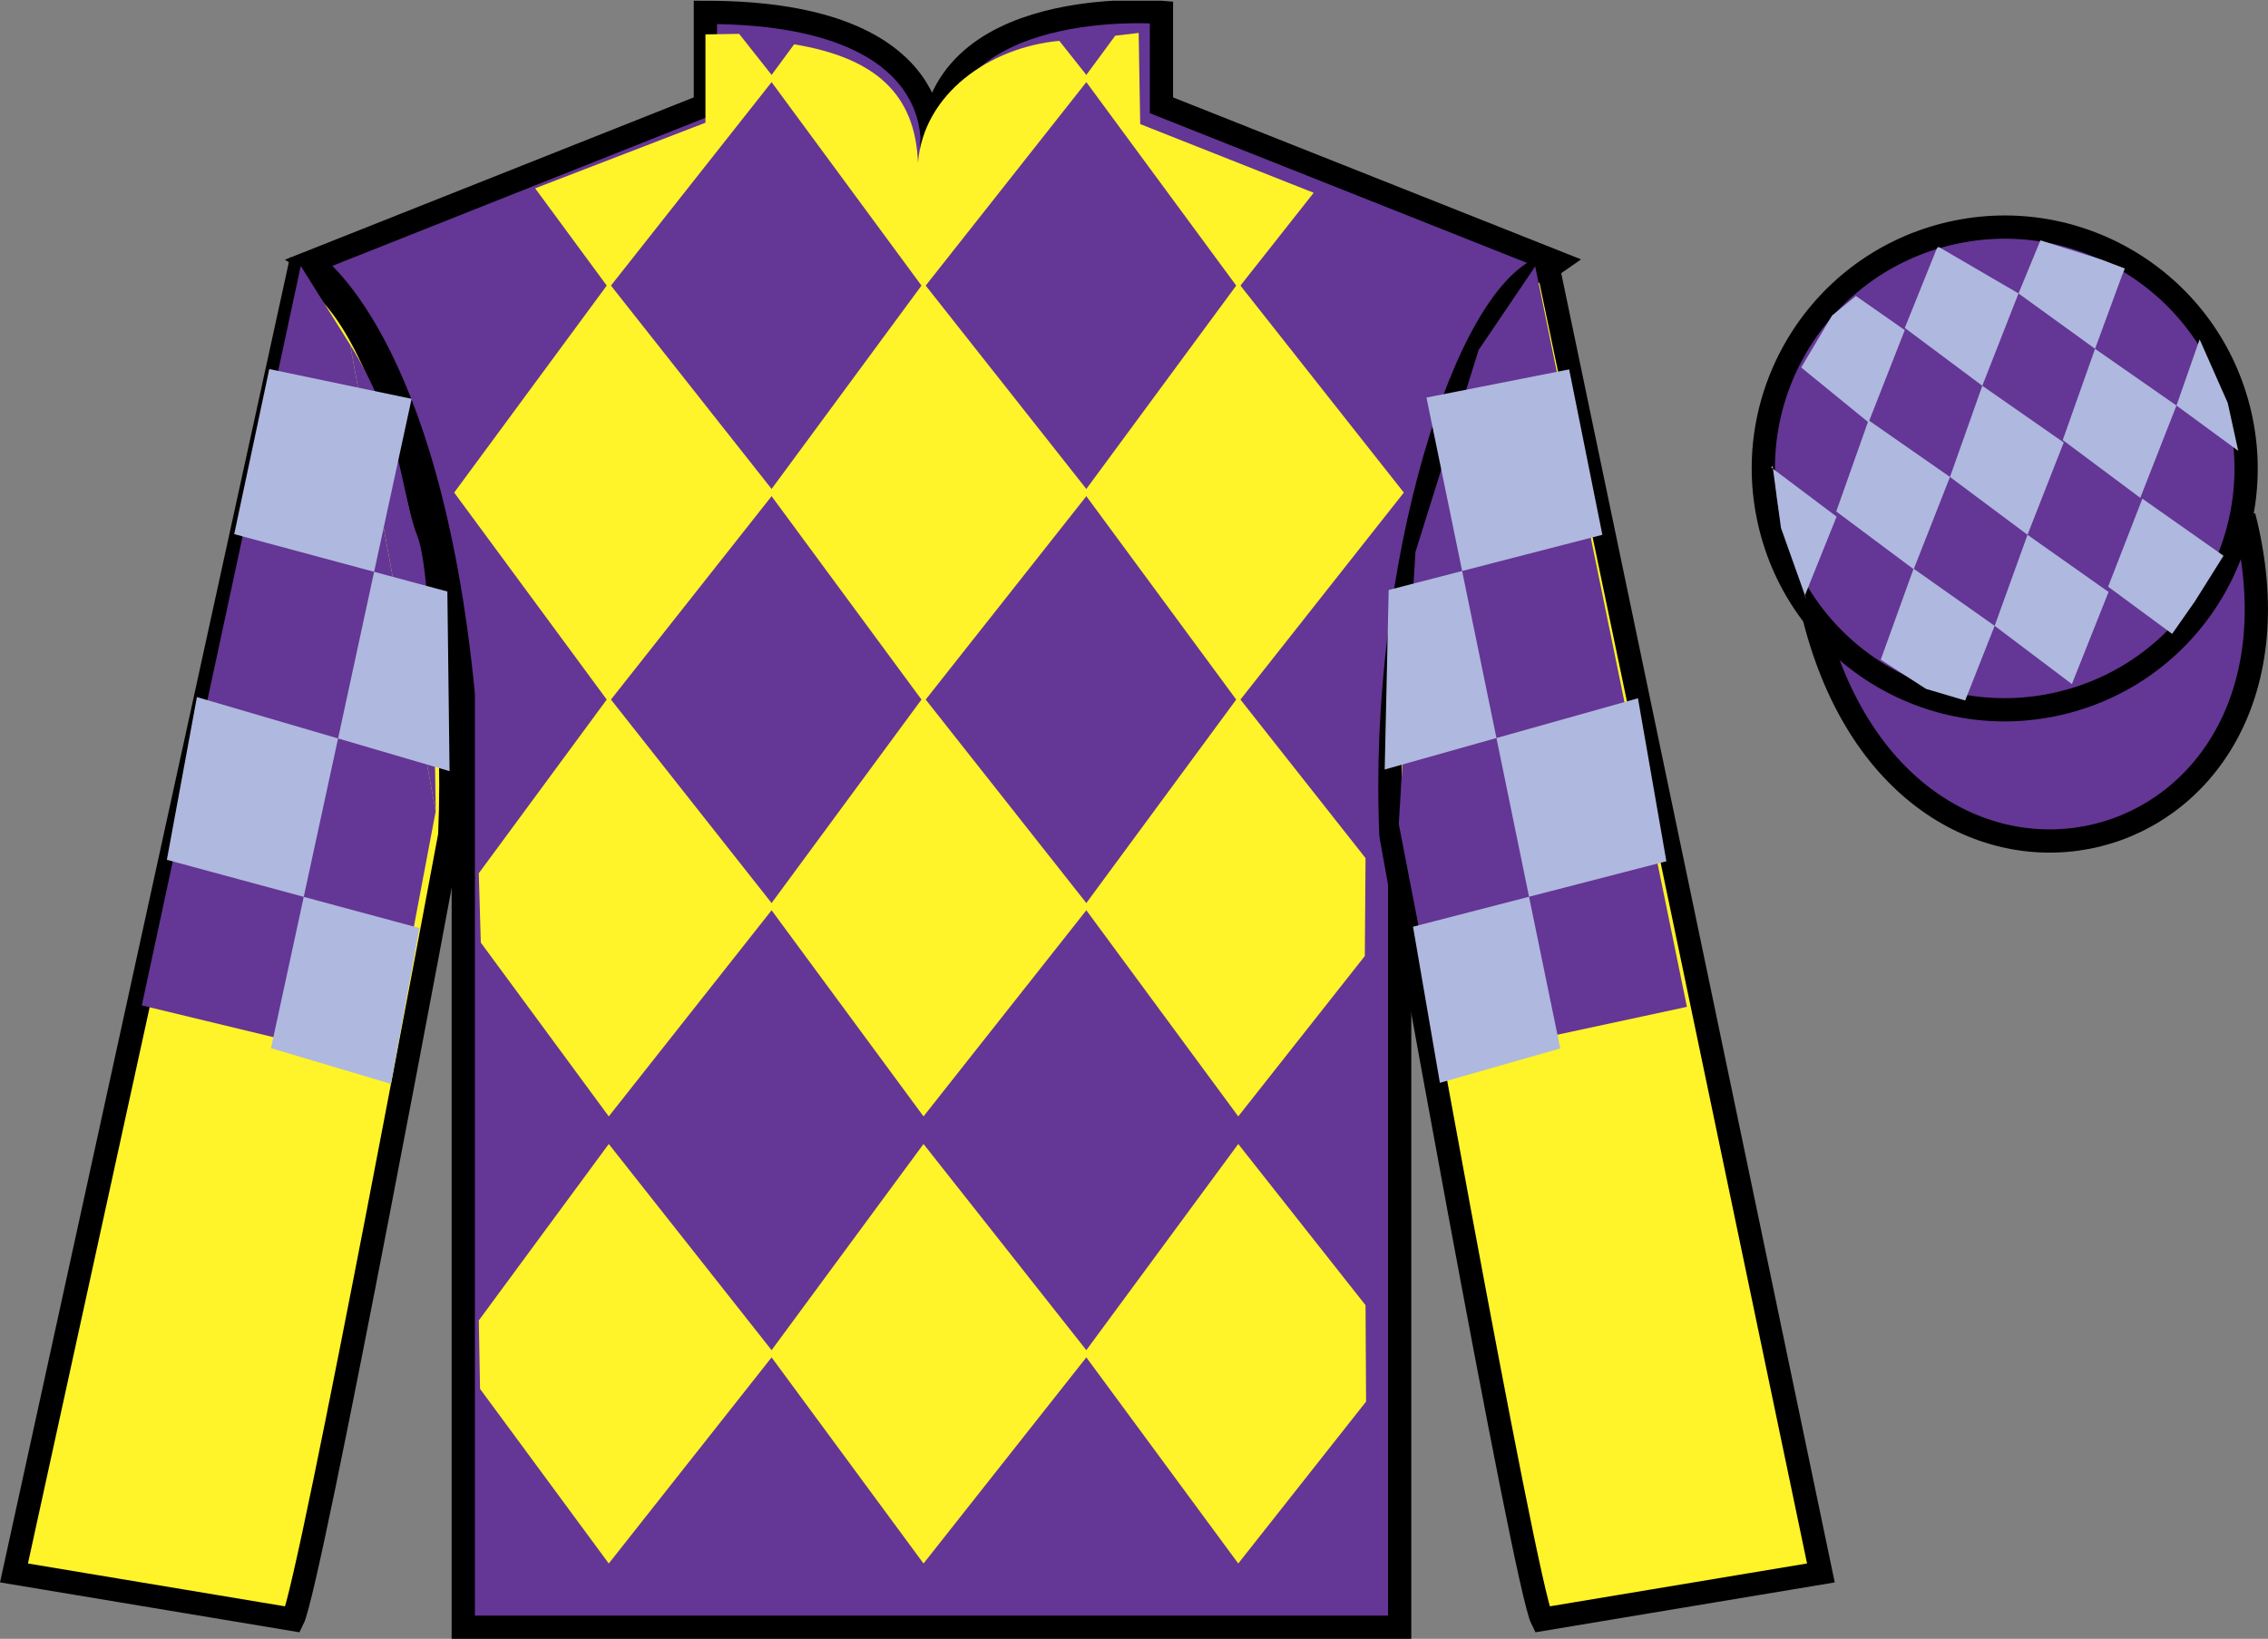 <?xml version="1.0" encoding="UTF-8"?>
<svg xmlns="http://www.w3.org/2000/svg" xmlns:xlink="http://www.w3.org/1999/xlink" width="97.59pt" height="70.53pt" viewBox="0 0 97.59 70.53" version="1.1">
<rect x="0" y="0" width="97.59" height="70.53" fill="#808080" stroke="none"/>
<defs>
<clipPath id="clip1">
  <path d="M 0 70.531 L 97.59 70.531 L 97.59 0.031 L 0 0.031 L 0 70.531 Z M 0 70.531 "/>
</clipPath>
</defs>
<g id="surface0">
<g clip-path="url(#clip1)" clip-rule="nonzero">
<path style=" stroke:none;fill-rule:nonzero;fill:rgb(39.359%,21.291%,58.289%);fill-opacity:1;" d="M 13.352 11.281 C 13.352 11.281 18.434 14.531 19.934 29.863 C 19.934 29.863 19.934 44.863 19.934 70.031 L 60.227 70.031 L 60.227 29.695 C 60.227 29.695 62.02 14.695 66.977 11.281 L 49.977 4.531 L 49.977 0.531 C 49.977 0.531 40.086 -0.305 40.086 6.531 C 40.086 6.531 41.102 0.531 30.352 0.531 L 30.352 4.531 L 13.352 11.281 "/>
<path style="fill:none;stroke-width:10;stroke-linecap:butt;stroke-linejoin:miter;stroke:rgb(0%,0%,0%);stroke-opacity:1;stroke-miterlimit:4;" d="M 133.516 592.487 C 133.516 592.487 184.336 559.987 199.336 406.667 C 199.336 406.667 199.336 256.667 199.336 4.987 L 602.266 4.987 L 602.266 408.347 C 602.266 408.347 620.195 558.347 669.766 592.487 L 499.766 659.987 L 499.766 699.987 C 499.766 699.987 400.859 708.347 400.859 639.987 C 400.859 639.987 411.016 699.987 303.516 699.987 L 303.516 659.987 L 133.516 592.487 Z M 133.516 592.487 " transform="matrix(0.1,0,0,-0.1,0,70.53)"/>
<path style="fill-rule:nonzero;fill:rgb(39.359%,21.291%,58.289%);fill-opacity:1;stroke-width:10;stroke-linecap:butt;stroke-linejoin:miter;stroke:rgb(0%,0%,0%);stroke-opacity:1;stroke-miterlimit:4;" d="M 780.703 439.245 C 820.391 283.62 1004.336 331.198 965.547 483.191 " transform="matrix(0.1,0,0,-0.1,0,70.53)"/>
<path style=" stroke:none;fill-rule:nonzero;fill:rgb(100%,95.143%,16.359%);fill-opacity:1;" d="M 45.582 1.758 L 46.867 3.379 L 39.738 12.41 L 33.086 3.379 L 34.172 1.906 C 37.66 2.488 39.383 4.035 39.5 7.004 C 39.738 4.035 42.578 2.035 45.582 1.758 "/>
<path style=" stroke:none;fill-rule:nonzero;fill:rgb(100%,95.143%,16.359%);fill-opacity:1;" d="M 26.195 12.172 L 19.543 21.199 L 26.195 30.227 L 33.324 21.199 L 26.195 12.172 "/>
<path style=" stroke:none;fill-rule:nonzero;fill:rgb(100%,95.143%,16.359%);fill-opacity:1;" d="M 39.738 12.172 L 33.086 21.199 L 39.738 30.227 L 46.867 21.199 L 39.738 12.172 "/>
<path style=" stroke:none;fill-rule:nonzero;fill:rgb(100%,95.143%,16.359%);fill-opacity:1;" d="M 53.281 12.172 L 46.629 21.199 L 53.281 30.227 L 60.406 21.199 L 53.281 12.172 "/>
<path style=" stroke:none;fill-rule:nonzero;fill:rgb(100%,95.143%,16.359%);fill-opacity:1;" d="M 26.195 29.988 L 20.602 37.582 L 20.688 40.566 L 26.195 48.047 L 33.324 39.02 L 26.195 29.988 "/>
<path style=" stroke:none;fill-rule:nonzero;fill:rgb(100%,95.143%,16.359%);fill-opacity:1;" d="M 39.738 29.988 L 33.086 39.02 L 39.738 48.047 L 46.867 39.02 L 39.738 29.988 "/>
<path style=" stroke:none;fill-rule:nonzero;fill:rgb(100%,95.143%,16.359%);fill-opacity:1;" d="M 58.758 36.93 L 53.281 29.988 L 46.629 39.02 L 53.281 48.047 L 58.727 41.145 L 58.758 36.93 "/>
<path style=" stroke:none;fill-rule:nonzero;fill:rgb(100%,95.143%,16.359%);fill-opacity:1;" d="M 26.195 49.234 L 20.602 56.828 L 20.656 59.773 L 26.195 67.289 L 33.324 58.262 L 26.195 49.234 "/>
<path style=" stroke:none;fill-rule:nonzero;fill:rgb(100%,95.143%,16.359%);fill-opacity:1;" d="M 39.738 49.234 L 33.086 58.262 L 39.738 67.289 L 46.867 58.262 L 39.738 49.234 "/>
<path style=" stroke:none;fill-rule:nonzero;fill:rgb(100%,95.143%,16.359%);fill-opacity:1;" d="M 58.758 56.172 L 53.281 49.234 L 46.629 58.262 L 53.281 67.289 L 58.781 60.32 L 58.758 56.172 "/>
<path style=" stroke:none;fill-rule:nonzero;fill:rgb(100%,95.143%,16.359%);fill-opacity:1;" d="M 31.805 1.457 L 30.355 1.48 L 30.355 5.281 L 23.027 8.105 L 26.195 12.41 L 33.324 3.379 L 31.805 1.457 "/>
<path style=" stroke:none;fill-rule:nonzero;fill:rgb(100%,95.143%,16.359%);fill-opacity:1;" d="M 49.062 5.34 L 48.996 1.418 L 47.988 1.535 L 46.629 3.379 L 53.281 12.41 L 56.527 8.297 L 49.062 5.34 "/>
<path style=" stroke:none;fill-rule:nonzero;fill:rgb(100%,95.143%,16.359%);fill-opacity:1;" d="M 12.602 69.695 C 13.352 68.195 19.352 35.945 19.352 35.945 C 19.852 24.445 16.352 12.695 12.852 11.695 L 0.602 67.695 L 12.602 69.695 "/>
<path style="fill:none;stroke-width:10;stroke-linecap:butt;stroke-linejoin:miter;stroke:rgb(0%,0%,0%);stroke-opacity:1;stroke-miterlimit:4;" d="M 126.016 8.347 C 133.516 23.347 193.516 345.847 193.516 345.847 C 198.516 460.847 163.516 578.347 128.516 588.347 L 6.016 28.347 L 126.016 8.347 Z M 126.016 8.347 " transform="matrix(0.1,0,0,-0.1,0,70.53)"/>
<path style=" stroke:none;fill-rule:nonzero;fill:rgb(100%,95.143%,16.359%);fill-opacity:1;" d="M 78.352 67.695 L 66.602 11.445 C 63.102 12.445 59.352 24.445 59.852 35.945 C 59.852 35.945 65.602 68.195 66.352 69.695 L 78.352 67.695 "/>
<path style="fill:none;stroke-width:10;stroke-linecap:butt;stroke-linejoin:miter;stroke:rgb(0%,0%,0%);stroke-opacity:1;stroke-miterlimit:4;" d="M 783.516 28.347 L 666.016 590.847 C 631.016 580.847 593.516 460.847 598.516 345.847 C 598.516 345.847 656.016 23.347 663.516 8.347 L 783.516 28.347 Z M 783.516 28.347 " transform="matrix(0.1,0,0,-0.1,0,70.53)"/>
<path style=" stroke:none;fill-rule:nonzero;fill:rgb(39.359%,21.291%,58.289%);fill-opacity:1;" d="M 88.828 30.223 C 94.387 28.805 97.742 23.148 96.324 17.594 C 94.906 12.035 89.25 8.68 83.691 10.098 C 78.137 11.516 74.781 17.172 76.199 22.727 C 77.613 28.285 83.27 31.641 88.828 30.223 "/>
<path style="fill:none;stroke-width:10;stroke-linecap:butt;stroke-linejoin:miter;stroke:rgb(0%,0%,0%);stroke-opacity:1;stroke-miterlimit:4;" d="M 888.281 403.073 C 943.867 417.253 977.422 473.816 963.242 529.362 C 949.062 584.948 892.5 618.503 836.914 604.323 C 781.367 590.144 747.812 533.581 761.992 478.034 C 776.133 422.448 832.695 388.894 888.281 403.073 Z M 888.281 403.073 " transform="matrix(0.1,0,0,-0.1,0,70.53)"/>
<path style=" stroke:none;fill-rule:nonzero;fill:rgb(39.359%,21.291%,58.289%);fill-opacity:1;" d="M 15.066 14.836 L 12.941 11.445 L 6.102 43.27 L 16.684 45.824 L 18.746 34.922 "/>
<path style=" stroke:none;fill-rule:nonzero;fill:rgb(39.359%,21.291%,58.289%);fill-opacity:1;" d="M 18.746 34.922 C 18.746 34.922 18.672 24.859 17.961 23.07 C 17.25 21.277 17.324 18.469 15.066 14.836 "/>
<path style=" stroke:none;fill-rule:nonzero;fill:rgb(39.359%,21.291%,58.289%);fill-opacity:1;" d="M 62.148 45.578 L 60.188 35.465 L 60.906 23.754 L 63.625 15.059 L 66.059 11.465 L 72.586 43.332 L 62.148 45.578 "/>
<path style=" stroke:none;fill-rule:nonzero;fill:rgb(68.6%,71.981%,86.796%);fill-opacity:1;" d="M 19.25 25.457 L 16.098 24.609 L 14.547 31.781 L 19.344 33.188 L 19.25 25.457 "/>
<path style=" stroke:none;fill-rule:nonzero;fill:rgb(68.6%,71.981%,86.796%);fill-opacity:1;" d="M 11.66 45.109 L 16.824 46.648 L 18.047 39.941 L 13.07 38.598 L 11.66 45.109 "/>
<path style=" stroke:none;fill-rule:nonzero;fill:rgb(68.6%,71.981%,86.796%);fill-opacity:1;" d="M 11.586 15.883 L 10.078 22.988 L 16.098 24.609 L 17.711 17.164 L 11.586 15.883 "/>
<path style=" stroke:none;fill-rule:nonzero;fill:rgb(68.6%,71.981%,86.796%);fill-opacity:1;" d="M 8.473 30 L 7.18 37.004 L 13.07 38.598 L 14.547 31.781 L 8.473 30 "/>
<path style=" stroke:none;fill-rule:nonzero;fill:rgb(68.6%,71.981%,86.796%);fill-opacity:1;" d="M 70.48 30.051 L 64.391 31.762 L 65.793 38.594 L 71.703 37.066 L 70.48 30.051 "/>
<path style=" stroke:none;fill-rule:nonzero;fill:rgb(68.6%,71.981%,86.796%);fill-opacity:1;" d="M 67.52 15.898 L 61.379 17.109 L 62.914 24.574 L 68.949 23.016 L 67.52 15.898 "/>
<path style=" stroke:none;fill-rule:nonzero;fill:rgb(68.6%,71.981%,86.796%);fill-opacity:1;" d="M 59.754 25.391 L 59.582 33.117 L 64.391 31.762 L 62.914 24.574 L 59.754 25.391 "/>
<path style=" stroke:none;fill-rule:nonzero;fill:rgb(68.6%,71.981%,86.796%);fill-opacity:1;" d="M 65.793 38.594 L 60.801 39.883 L 61.957 46.602 L 67.137 45.121 L 65.793 38.594 "/>
<path style=" stroke:none;fill-rule:nonzero;fill:rgb(68.6%,71.981%,86.796%);fill-opacity:1;" d="M 79.859 12.738 L 78.832 13.578 L 77.504 15.816 L 80.402 18.18 L 81.961 14.207 L 79.859 12.738 "/>
<path style=" stroke:none;fill-rule:nonzero;fill:rgb(68.6%,71.981%,86.796%);fill-opacity:1;" d="M 83.551 10.703 L 83.414 10.625 L 83.34 10.691 L 81.961 14.113 L 85.297 16.602 L 86.855 12.629 L 83.551 10.703 "/>
<path style=" stroke:none;fill-rule:nonzero;fill:rgb(68.6%,71.981%,86.796%);fill-opacity:1;" d="M 90.391 11.16 L 87.797 10.344 L 86.855 12.629 L 90.148 15.012 L 91.305 11.867 L 91.43 11.555 L 90.391 11.16 "/>
<path style=" stroke:none;fill-rule:nonzero;fill:rgb(68.6%,71.981%,86.796%);fill-opacity:1;" d="M 80.402 18.086 L 79.012 22.012 L 82.344 24.5 L 83.906 20.527 L 80.402 18.086 "/>
<path style=" stroke:none;fill-rule:nonzero;fill:rgb(68.6%,71.981%,86.796%);fill-opacity:1;" d="M 85.297 16.602 L 83.906 20.527 L 87.242 23.016 L 88.801 19.043 L 85.297 16.602 "/>
<path style=" stroke:none;fill-rule:nonzero;fill:rgb(68.6%,71.981%,86.796%);fill-opacity:1;" d="M 90.148 15.012 L 88.758 18.938 L 92.094 21.426 L 93.652 17.453 L 90.148 15.012 "/>
<path style=" stroke:none;fill-rule:nonzero;fill:rgb(68.6%,71.981%,86.796%);fill-opacity:1;" d="M 82.34 24.473 L 80.926 28.391 L 82.875 29.648 L 84.559 30.148 L 84.559 30.148 L 85.828 26.934 L 82.34 24.473 "/>
<path style=" stroke:none;fill-rule:nonzero;fill:rgb(68.6%,71.981%,86.796%);fill-opacity:1;" d="M 87.242 23.016 L 85.828 26.934 L 89.152 29.441 L 90.73 25.477 L 87.242 23.016 "/>
<path style=" stroke:none;fill-rule:nonzero;fill:rgb(68.6%,71.981%,86.796%);fill-opacity:1;" d="M 92.184 21.461 L 90.711 25.25 L 93.465 27.281 L 93.465 27.281 L 94.449 25.875 L 95.676 23.918 L 92.184 21.461 "/>
<path style=" stroke:none;fill-rule:nonzero;fill:rgb(68.6%,71.981%,86.796%);fill-opacity:1;" d="M 76.211 20.117 L 76.273 20.055 L 76.633 22.719 L 77.719 25.77 L 77.656 25.645 L 79.027 22.234 L 76.211 20.117 "/>
<path style=" stroke:none;fill-rule:nonzero;fill:rgb(68.6%,71.981%,86.796%);fill-opacity:1;" d="M 94.648 14.605 L 94.648 14.605 L 93.652 17.453 L 96.309 19.402 L 96.309 19.402 L 95.859 17.344 L 94.648 14.605 "/>
</g>
</g>
</svg>
